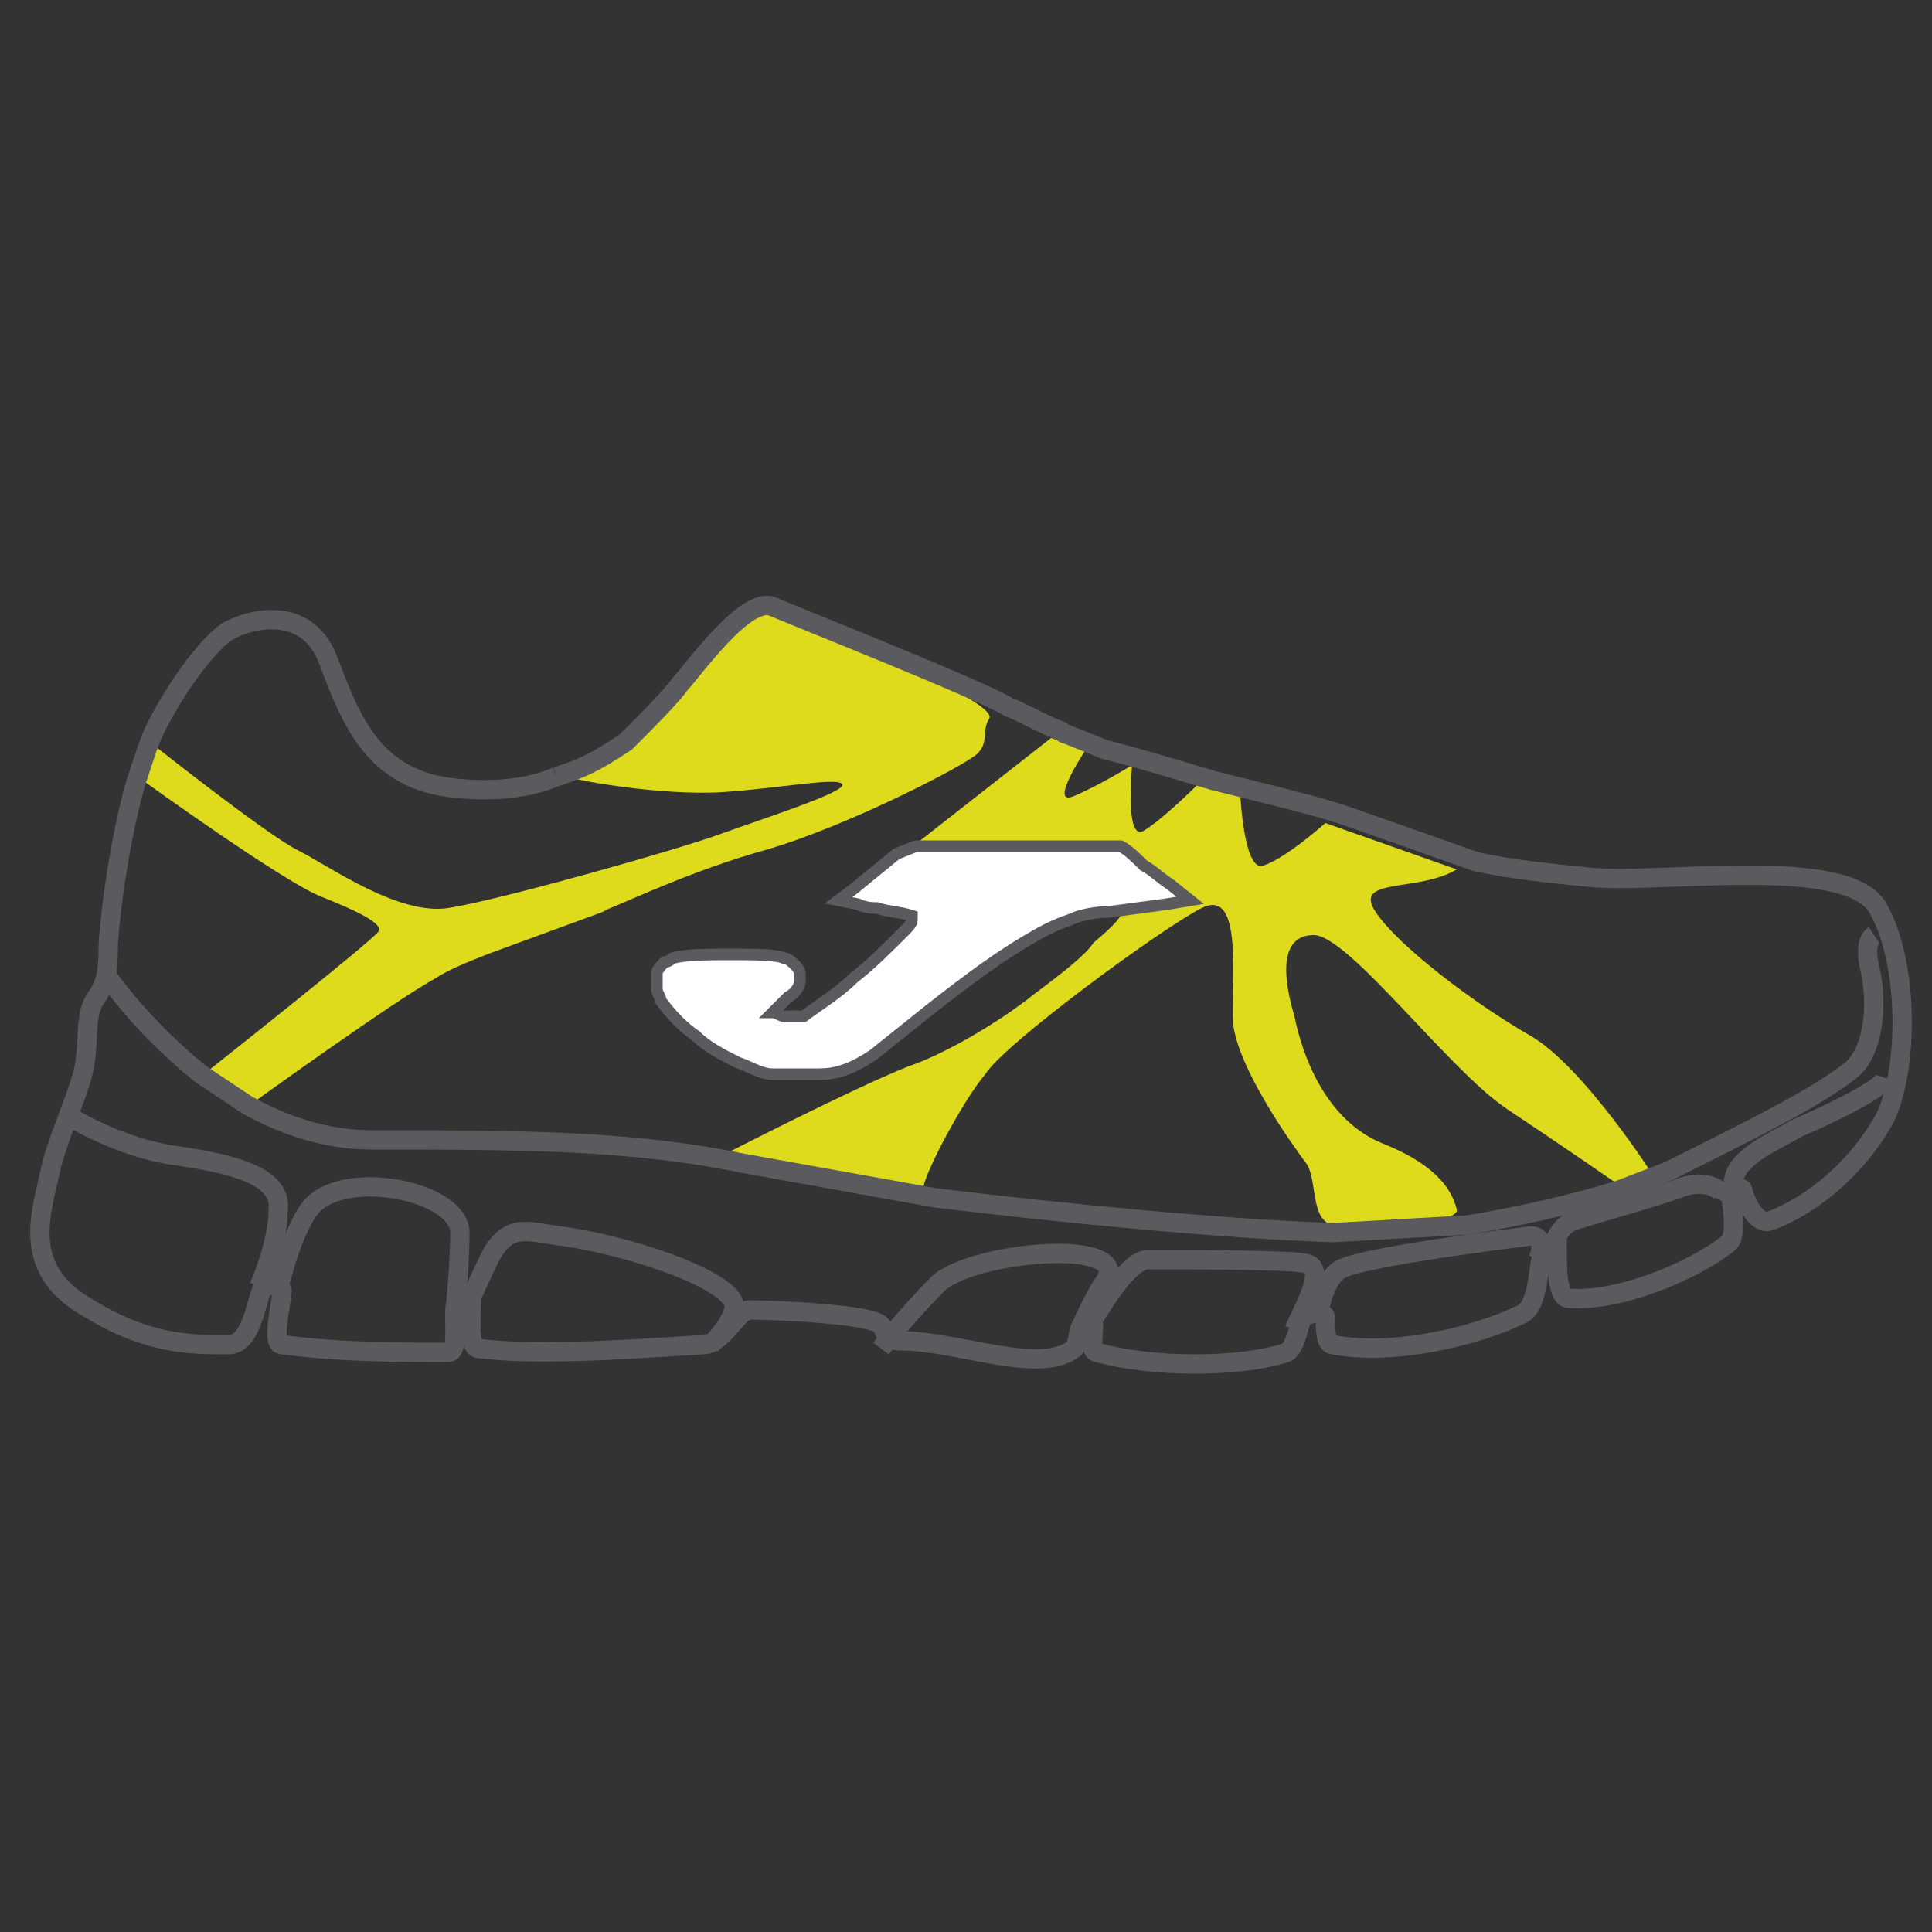 <?xml version="1.0" encoding="utf-8"?>
<!-- Generator: Adobe Illustrator 19.2.1, SVG Export Plug-In . SVG Version: 6.00 Build 0)  -->
<svg version="1.1" id="Capa_1" xmlns="http://www.w3.org/2000/svg" xmlns:xlink="http://www.w3.org/1999/xlink" x="0px" y="0px"
	 viewBox="0 0 50 50" style="enable-background:new 0 0 50 50;" xml:space="preserve">
<rect x="0" y="0" width="50" height="50" fill="#333333" stroke="none"/>
<style type="text/css">
	.st0{fill:#DDDB1C;}
	.st1{fill:none;stroke:#5B5B5F;stroke-width:0.5;stroke-miterlimit:10;}
	.st2{fill:#FFFFFF;stroke:#5B5B5F;stroke-width:0.3;stroke-miterlimit:10;}
</style>
<g>
	<path class="st0" d="M15.8,23.5c-0.1,0-0.2,0.1-0.2,0.1L15.8,23.5z"/>
	<path class="st0" d="M15.6,23.6c0.1-0.1,0.2-0.1,0.2-0.1l0,0c0.5-0.2,2.2-1,4-1.5c2.1-0.6,5.2-2.2,5.5-2.5s0.1-0.6,0.3-0.9
		c0.3-0.5-5.2-2.6-5.9-2.9c-0.7-0.3-2.1,1.7-2.4,2c-0.2,0.3-0.9,1-1.4,1.5s-1.8,0.6-1.5,0.8c0.3,0.2,2.8,0.6,4.3,0.5s3-0.4,3.1-0.2
		c0.1,0.2-2.1,0.9-3.2,1.3s-5.7,1.7-7,1.9c-1.3,0.2-3.1-1.1-3.9-1.5C6.9,21.6,4,19.3,4,19.3l-0.3,0.9c0,0,3.6,2.6,4.6,3
		s1.6,0.7,1.5,0.9c-0.1,0.2-4.4,3.6-4.4,3.6l1.2,0.8c0,0,3.6-2.6,4.7-3.2c0.3-0.2,0.8-0.4,1.3-0.6"/>
</g>
<path class="st0" d="M39.6,26.8c-1.4-0.8-3.4-2.3-4-3.2c-0.6-0.9,1.1-0.5,2.1-1.1l-3.4-1.2c0,0-1,0.9-1.6,1.1
	c-0.5,0.2-0.6-1.8-0.6-1.8L31,20.3c0,0-0.9,0.9-1.4,1.2c-0.5,0.3-0.3-1.7-0.3-1.7s-0.8,0.5-1.5,0.8s0.3-1.2,0.3-1.2l-0.9-0.3
	L23.5,22c0,0,2.1,0.1,3.2,0.1c1.7,0.1,2.4-0.2,2.4-0.2l1.7,1.3l-2.5,0.2h0.3c0.8,0,0.4,0.4-0.3,1c-0.2,0.3-0.7,0.7-1.5,1.3
	c-1,0.8-2.4,1.6-3.3,1.9c-1.5,0.6-4.8,2.3-4.8,2.3s1,0.2,2,0.4c1.3,0.2,3.3,0.8,3.2,0.5c-0.1-0.2,1-2.3,1.6-3
	c0.5-0.8,4.6-3.8,5.6-4.3c1-0.5,0.8,1.5,0.8,2.8c0,1.2,1.6,3.4,1.9,3.8c0.3,0.4,0.1,1.5,0.7,1.6c0.6,0.1,3.3,0,3.2-0.4
	s-0.4-1.1-1.9-1.7s-2.1-2.3-2.3-3.3c-0.3-1-0.4-2.1,0.5-2.1s3.5,3.5,5,4.5s2.8,1.9,2.8,1.9l0.9-0.3C42.9,30.6,41,27.6,39.6,26.8z"/>
<path class="st1" d="M6.4,23.3"/>
<path class="st1" d="M6,22.5"/>
<g>
	<g>
		<path class="st1" d="M14.4,20.1c-0.7,0.3-1.6,0.4-2.6,0.3c-2.1-0.2-2.7-1.7-3.3-3.3c-0.6-1.6-2.3-1-2.7-0.7c0,0-0.8,0.6-1.7,2.3
			c-0.1,0.2-0.2,0.4-0.3,0.7l-0.3,0.9c-0.5,1.8-0.7,3.9-0.7,4.2c0,0.4,0,0.9-0.3,1.3s-0.2,1-0.3,1.7s-0.7,1.9-0.9,2.8
			c-0.2,1-0.8,2.5,0.9,3.5c1.6,1,2.7,1,3.7,1c0.6,0,0.7-1,0.9-1.5c0-0.1,0.5,0,0.5,0.1c0,0.3-0.3,1.4,0,1.4C8.8,35,10.4,35,11.6,35
			c0.3,0,0.1-0.9,0.2-1.3c0-0.1,0.4-0.1,0.4,0c0,0.4-0.1,1.2,0.2,1.2c1.6,0.2,4.1,0,5.8-0.1c0.5,0,0.9-0.9,1.2-0.9
			c0.5,0,3.2,0.1,3.4,0.4c0.1,0.1,0.1,0.4,0.5,0.4c1.5,0,3.6,0.9,4.5,0.2c0.1-0.1,0.1-0.5,0.2-0.6c0-0.1,0.3-0.1,0.3,0
			c0,0.3-0.1,0.7,0.1,0.7c1.4,0.4,3.7,0.4,4.9,0c0.2-0.1,0.3-0.6,0.4-0.9c0.1-0.1,0.6-0.2,0.6,0c0,0.3,0,0.7,0.2,0.7
			c1.5,0.3,3.7-0.2,4.9-0.8c0.4-0.2,0.4-1.1,0.5-1.5l0.4-0.1c0,0.4,0,1.2,0.3,1.2c1.3,0.1,3.2-0.7,4.1-1.4c0.3-0.2,0.1-1,0.1-1.3
			c0-0.1,0.3-0.2,0.3-0.1c0.1,0.4,0.4,0.9,0.7,0.8c1.1-0.4,2.3-1.4,3-2.7c0.6-1.3,0.6-4-0.2-5.4s-5.7-0.6-7.5-0.8
			c-1-0.1-2-0.2-2.9-0.4l-3.4-1.2c-0.6-0.2-1.4-0.4-2.2-0.6l-1.2-0.3c-1-0.3-2-0.6-2.8-0.8l-1-0.4c-0.1,0-0.1-0.1-0.2-0.1
			c-0.7-0.3-1-0.5-1.3-0.6c-0.6-0.4-5.4-2.3-6.1-2.6c-0.7-0.3-2.1,1.7-2.4,2c-0.2,0.3-0.9,1-1.4,1.5C15.3,19.8,15,19.9,14.4,20.1"/>
		<g>
			<path class="st1" d="M1.8,28.9c0,0,1.3,0.8,2.7,1s2.8,0.5,2.7,1.4c0,0.9-0.5,2-0.5,2"/>
			<path class="st1" d="M7.2,33.4c0,0,0.3-1.4,0.8-2.1c0.8-1.1,3.9-0.5,3.9,0.6c0,0.8-0.1,1.8-0.1,1.8"/>
			<path class="st1" d="M12.1,33.8c0,0,0.4-0.9,0.6-1.3c0.5-0.9,1-0.6,1.9-0.5c2,0.3,4.4,1.2,4.4,1.8c0,0.4-0.6,1-0.6,1"/>
			<path class="st1" d="M28.1,34.5c0,0,1-1.9,1.6-1.9c0.9,0,3.8,0,4.1,0.1c0.6,0.1-0.2,1.4-0.3,1.7"/>
			<path class="st1" d="M34.1,34.2c0,0,0.1-1.2,0.7-1.4c0.8-0.3,3.9-0.7,4.7-0.8c0.5-0.1,0.4,0.4,0.3,0.6"/>
			<path class="st1" d="M40.1,32.6c0,0,0.1-0.8,0.6-1c0.6-0.2,2.1-0.6,2.9-0.9c0.7-0.2,1.1,0.2,1,0.4"/>
			<path class="st1" d="M27.9,34.5c0,0,0.3-0.7,0.6-1.2c0.4-0.5,0.1-0.7-0.4-0.8c-0.9-0.2-3.1,0.1-3.8,0.7c-0.9,0.9-1.5,1.7-1.5,1.7
				"/>
			<path class="st1" d="M44.9,31c0,0-0.2-0.5,0.2-0.9s0.7-0.5,1.4-0.9c0.7-0.3,2.2-1,2.3-1.3"/>
		</g>
	</g>
	<path class="st1" d="M2.8,25.3c0,0,0.9,1.3,2.4,2.5l1.2,0.8c0.9,0.5,2,0.9,3.2,0.9c3.7,0,6.7,0,9.6,0.6l5,0.9
		c3.3,0.4,7.4,0.8,10.3,0.9l3.5-0.2c1.2-0.2,2.6-0.5,3.9-0.9l1.3-0.5c2.4-1.2,3.8-1.9,4.7-2.6c0.6-0.5,0.7-1.7,0.5-2.6
		c0,0-0.2-0.7,0.1-0.9"/>
</g>
<path class="st2" d="M23.7,21.9L23.7,21.9c1.1,0,1.9,0,2.7,0c0.8,0,1.5,0,2.5,0h0.1l0,0c0.2,0.1,0.4,0.3,0.6,0.5
	c0.2,0.1,0.4,0.3,0.7,0.5l0.5,0.4l-0.6,0.1l-1.5,0.2c-0.4,0-0.8,0.1-1,0.2c-0.3,0.1-0.5,0.2-0.7,0.3c-1.1,0.6-2,1.3-2.9,2
	c-0.5,0.4-1,0.8-1.5,1.2l0,0c-0.6,0.4-1,0.5-1.4,0.5c0,0,0,0-0.1,0l0,0l0,0c-0.4,0-0.8,0-1.1,0c-0.3,0-0.6-0.2-0.9-0.3l0,0
	c-0.4-0.2-0.8-0.4-1.1-0.7c-0.3-0.2-0.6-0.5-0.9-0.9l0,0l0,0c0-0.1-0.1-0.2-0.1-0.3c0-0.1,0-0.2,0-0.4c0-0.1,0.1-0.2,0.2-0.3
	c0,0,0.1,0,0.2-0.1c0.3-0.1,1-0.1,1.5-0.1c0.6,0,1.2,0,1.4,0.1c0.1,0,0.2,0.1,0.3,0.2c0,0,0.1,0.1,0.1,0.2c0,0.1,0,0.1,0,0.2
	c0,0.1-0.1,0.3-0.3,0.4l0,0L20,26.2c0.1,0,0.2,0.1,0.3,0.1c0.1,0,0.3,0,0.5,0l0,0c0.4-0.3,0.9-0.6,1.3-1c0.4-0.3,0.9-0.8,1.3-1.2
	l0,0c0,0,0,0,0,0c0.1-0.1,0.2-0.2,0.2-0.3c0,0,0,0,0-0.1c-0.3-0.1-0.6-0.1-0.9-0.2c-0.1,0-0.3,0-0.5-0.1l-0.5-0.1l0.4-0.3l1.1-0.9
	L23.7,21.9z"/>
</svg>
